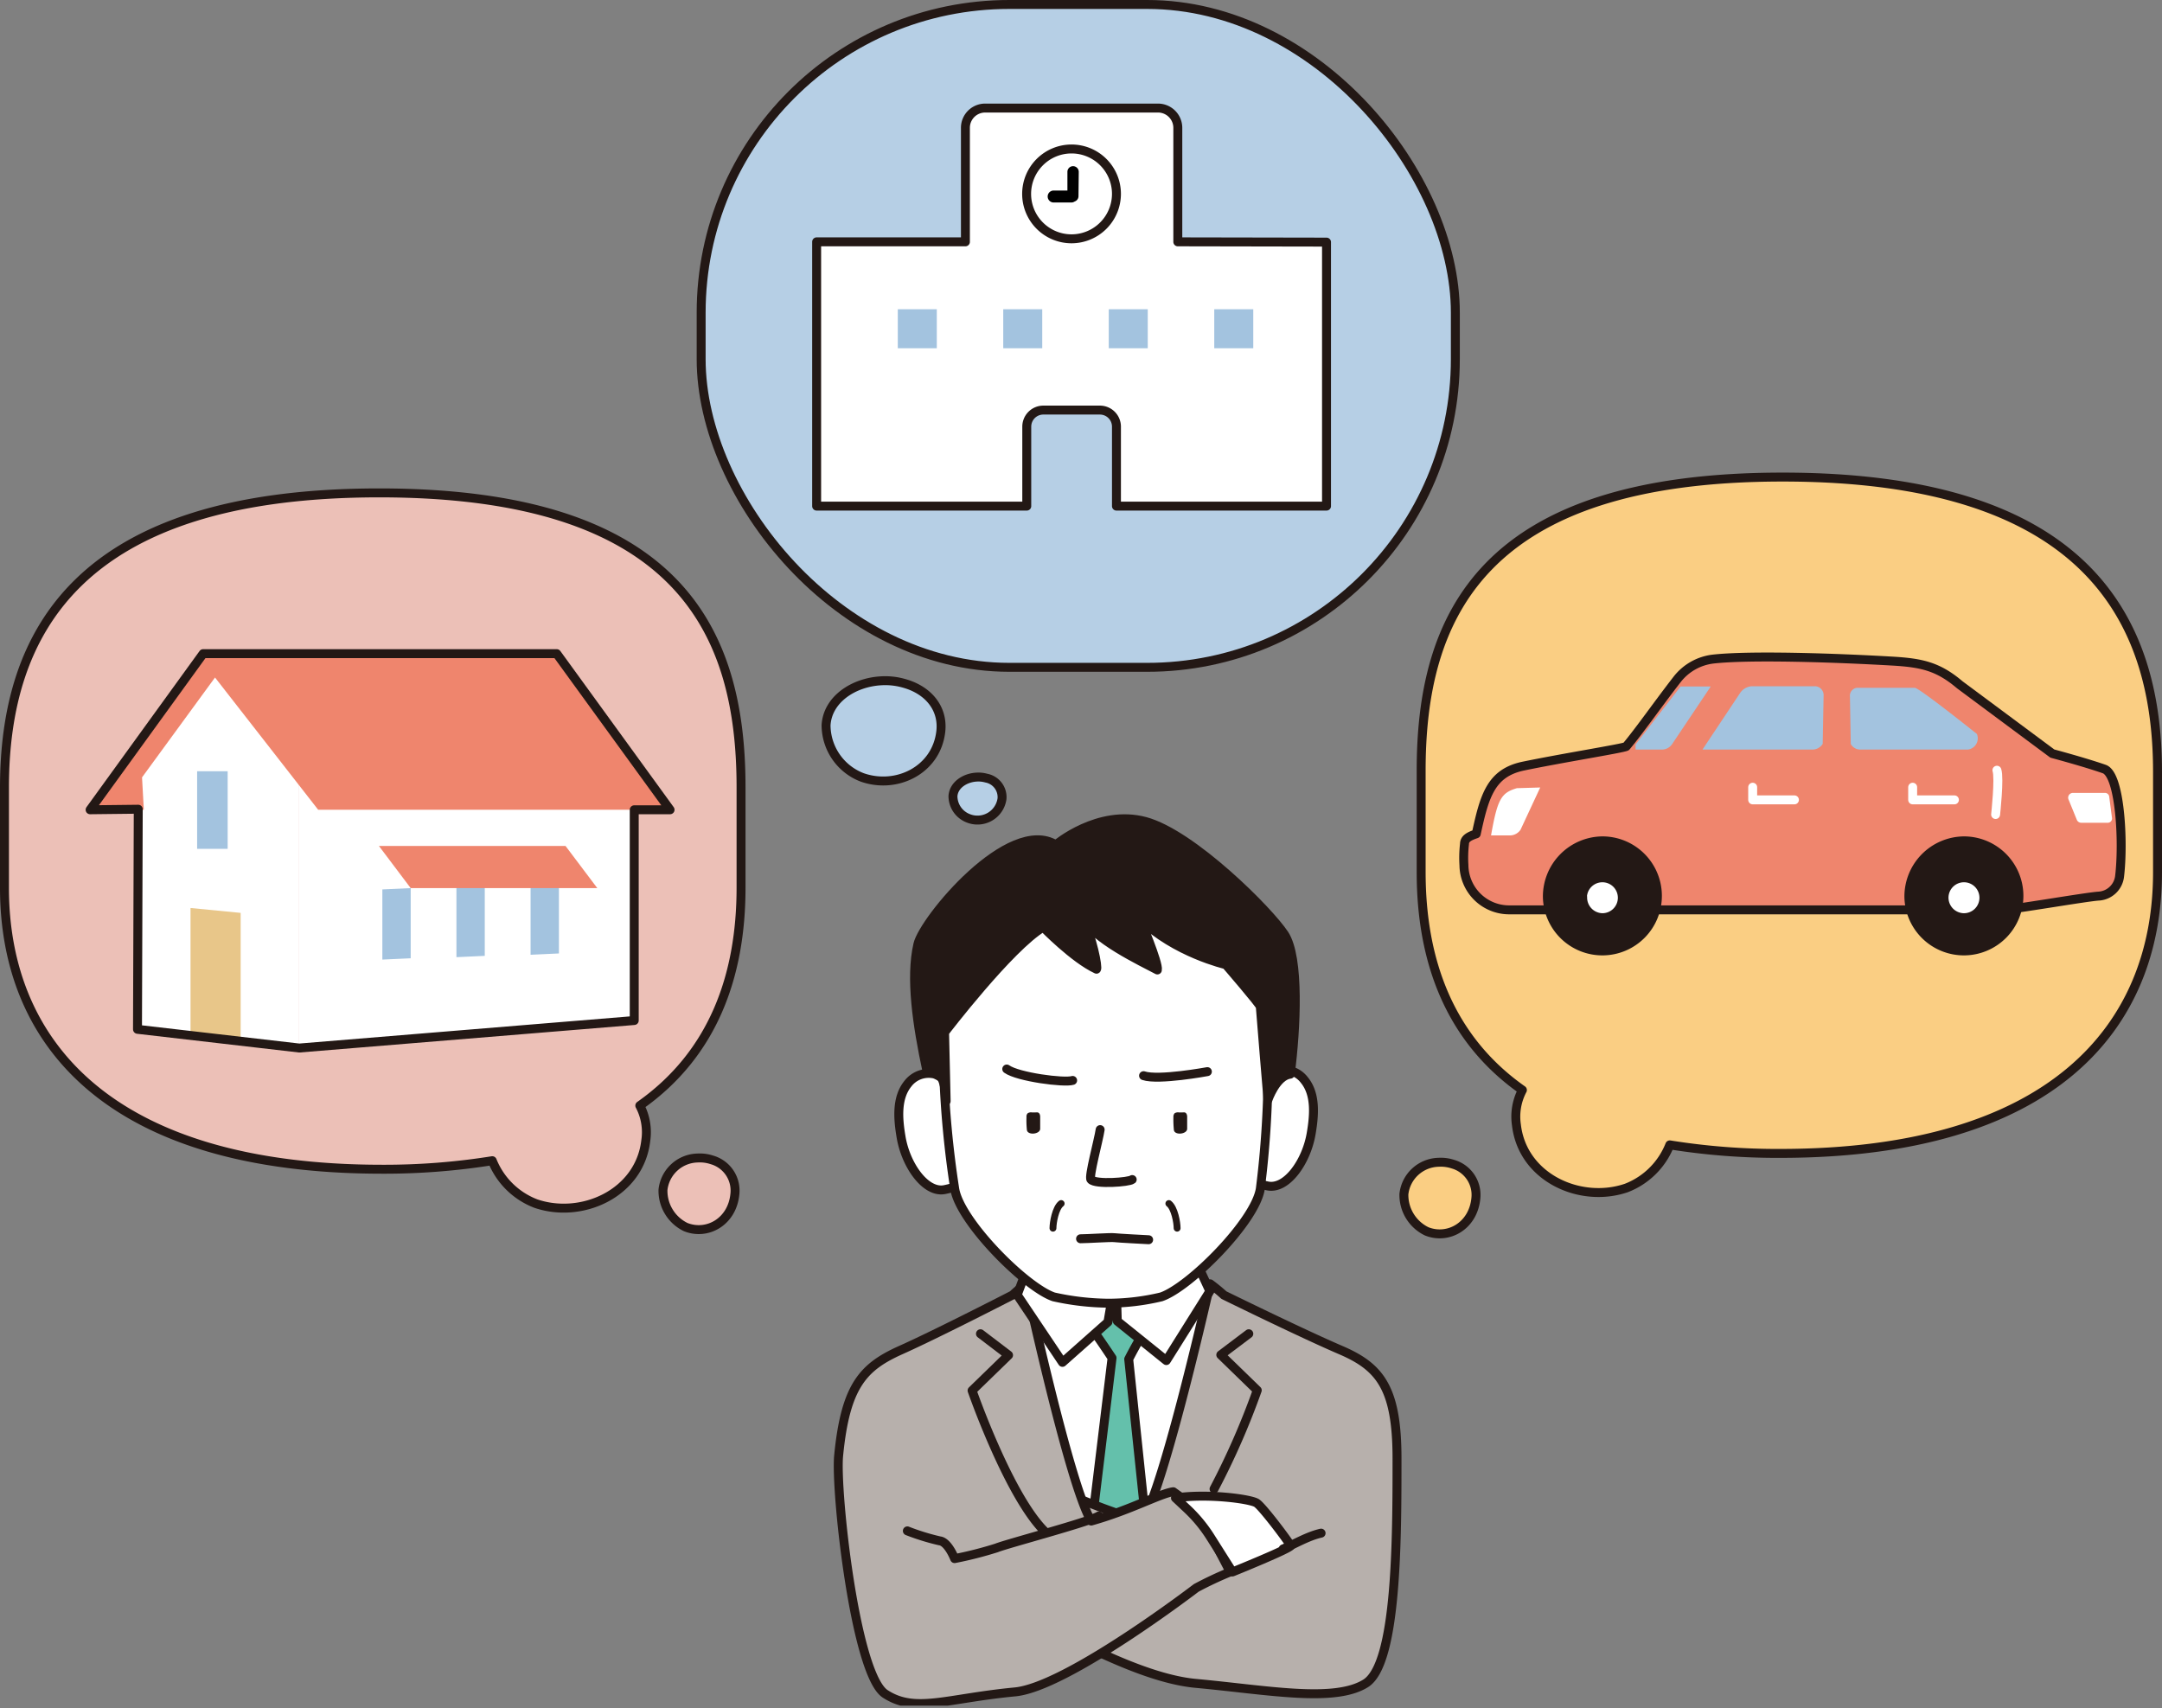 <svg xmlns="http://www.w3.org/2000/svg" viewBox="0 0 314.33 248.34"><rect x="0" y="0" width="314.33" height="248.34" fill="#808080" stroke="none"/><defs><clipPath id="clip-path" transform="translate(-.9 -.02)"><path fill="none" d="M0 0h316v248H0z"/></clipPath><style>.cls-17,.cls-6{fill:none}.cls-11,.cls-3{fill:#fff}.cls-10,.cls-15,.cls-18,.cls-3,.cls-5,.cls-6,.cls-7{stroke:#231815}.cls-10,.cls-15,.cls-17,.cls-18,.cls-3,.cls-5,.cls-6,.cls-7{stroke-linecap:round;stroke-linejoin:round;stroke-width:1.3px}.cls-5{fill:#b7b0ac}.cls-7{fill:#231815}.cls-10{fill:#ecc0b7}.cls-12{fill:#a3c3df}.cls-15{fill:#face83}.cls-17{stroke:#fff}.cls-18{fill:#b6cfe5}</style></defs><g id="レイヤー_2" data-name="レイヤー 2"><g clip-path="url(#clip-path)" id="contents"><path class="cls-3" d="M152 187.24c-.4.13-6.77 5.94-6.77 5.94l9.48 39.12 18.81-.65 7-37.18-6-8z" transform="translate(-.9 -.02)"/><path d="M162.64 227.14l4.6.41-3.14-29.95a54.33 54.33 0 013-5.17l-2.17-3.87h-4.6l-2.17 3.87c.55.52 3.52 5 3.52 5l-3.65 30.08z" fill="#64c0ab" stroke-width="1.3" stroke-linecap="round" stroke-linejoin="round" stroke="#231815"/><path class="cls-5" d="M147.09 233.57c1.85 0 17.24 10.23 27.65 11.19s20.15 2.85 24.71 0 4.56-21 4.56-32.69c0-10.24-2.46-13.31-8.17-15.76s-17-8-17-8a25.45 25.45 0 00-2-1.64s-6.6 29.33-9.84 34.49c-6-1.61-10.46-4-12.46-4.26l-3.08 1.62z" transform="translate(-.9 -.02)"/><path class="cls-5" d="M179.75 228.56a52.7 52.7 0 00-4.93 2.32S156 245.3 148.47 246c-10 .95-14.51 3.14-18.88.28s-7.27-29.66-6.76-34.65c1-10.19 3.59-12.89 9.06-15.34s16.24-8 16.24-8 .55-.55 1.91-1.64c0 0 6.37 29.34 9.51 34.51 5.74-1.61 10-4 11.93-4.26l3.47 2.49z" transform="translate(-.9 -.02)"/><path class="cls-6" d="M160.66 220.42c-1.49.91-13.26 4-14.88 4.65a55.32 55.32 0 01-6.09 1.55s-.95-2.45-2.17-2.58a33.14 33.14 0 01-4.7-1.45" transform="translate(-.9 -.02)"/><path class="cls-3" d="M171.8 217.8c4.65-.69 10.89.15 11.8.74s4.82 5.84 4.94 6.2-8.45 3.82-8.45 3.82l-3.24-5.12a21 21 0 00-3.46-4.15z" transform="translate(-.9 -.02)"/><path class="cls-6" d="M143.45 193.93l4.08 3.11-5.3 5.15s5.4 15.54 10.69 20.6m29.54-28.86l-4.07 3.07 5.3 5.15a109.68 109.68 0 01-6.28 14.34m10.05 8.71c1.5-.59 3.5-1.83 5.51-2.28" transform="translate(-.9 -.02)"/><path class="cls-3" d="M174.13 183.91l1.77 3.81-6.33 10.09-7.13-5.74-.14-4.89 11.29-3.81m-24.07.54l-1.63 4.35 6.58 9.81 6.61-5.86.82-4.76-11.83-4.08"/><path class="cls-3" d="M183.79 158.12c.12-.88 2.15-2.25 2.93-2.48a3.79 3.79 0 013.83 1.42c1.7 2.09 1.41 5.17 1 7.64-.67 4.2-3.6 8.32-6.36 7.74s-3.18-1.31-3.18-1.31zm-44.14.52c-.12-.88-2.15-2.25-2.93-2.48a3.81 3.81 0 00-3.83 1.42c-1.7 2.1-1.41 5.18-1 7.65.67 4.2 3.6 8.31 6.36 7.74s3.17-1.32 3.17-1.32-1.77-13-1.77-13.01z" transform="translate(-.9 -.02)"/><path class="cls-3" d="M185.26 155.57a142.62 142.62 0 01-1.12 17.26c-.72 4.75-10.3 14.35-14.41 15.74a33.61 33.61 0 01-7.63.92 38.07 38.07 0 01-8-.92c-4.1-1.39-13.68-11-14.4-15.74a141.93 141.93 0 01-1.61-17.18s-3.79-16.34 10-25.68 36.21-2.26 37.36 16.6a82.83 82.83 0 01-.19 9z" transform="translate(-.9 -.02)"/><path class="cls-7" d="M138.46 160.11l-.23-10s9.49-12.42 14.34-15.29c0 0 4.45 4.58 7.75 6.11.26-.15-.59-4.71-2.15-7.76 1.53 3.31 8.76 6.67 11 7.87.23-.95-2.54-7.47-2.54-7.47 5.09 5 12.5 6.7 12.5 6.7s5 5.79 5 6.1 1.12 13.53 1.12 13.53 1.2-3.47 3.24-3.71c.86-6.66 1.36-16.93-.85-20.32s-13.4-14.58-20.23-16.42-13 3.39-13 3.39c-6.79-4.18-19.24 10.91-20.06 14.47-1.13 4.88-.11 11.76 1.31 18.39 2.57-.32 2.69 2.71 2.8 4.41z" transform="translate(-.9 -.02)"/><path class="cls-6" d="M160.85 164.25c-.23 1.56-1.7 6.87-1.34 7.26.67.75 5.56.38 6 0m-7.51 8.61c1 0 4.39-.23 4.9-.16s5 .3 5 .3m8.54-24.44s-7.13 1.32-9.28.59m-19.89-.97c1.62 1.17 8.37 2.05 9.58 1.66" transform="translate(-.9 -.02)"/><path d="M170.84 175c.83.64 1.2 2.76 1.2 3.58M155.18 175c-.83.64-1.19 2.76-1.19 3.58" transform="translate(-.9 -.02)" stroke-linecap="round" stroke-linejoin="round" stroke="#231815" fill="none"/><path d="M172.29 161.75h.54a1.56 1.56 0 01.31 0c.26.07.34.33.36.57v1.8c0 .81-1.82 1-1.93.19a15 15 0 01-.07-1.9.73.73 0 01.18-.54.92.92 0 01.61-.12zm-21.37 0h.54a1.56 1.56 0 01.31 0c.26.07.34.33.36.57v1.8c0 .81-1.81 1-1.93.19a13.36 13.36 0 01-.06-1.9.65.65 0 01.18-.54.89.89 0 01.6-.12z" transform="translate(-.9 -.02)" fill="#231815"/><path class="cls-10" d="M56.05 71.68c-43.76 0-54.5 20.27-54.5 42.86v14.57c0 22.59 15.32 40.9 54.92 40.9a99.18 99.18 0 0016-1.24 11.1 11.1 0 006.32 6.23c6.69 2.3 15.12-1.48 16-9.16a8.27 8.27 0 00-.87-5.08c10.68-7.5 14.72-18.9 14.72-31.68v-14.54c.02-22.54-8.83-42.86-52.59-42.86z" transform="translate(-.9 -.02)"/><path class="cls-11" d="M43.48 152.35l48.7-3.97v-37.24L30.33 97.12l13.15 15.27v39.96z"/><path class="cls-12" d="M59.71 139.32l-4.12.19v-10.2l4.12-.19v10.2zm10.77-.35l-4.12.19v-10.2l4.12-.19v10.2zm10.78-.35l-4.12.19V128.6l4.12-.18v10.2z"/><path class="cls-11" d="M43.48 152.35l-23.52-2.72v-37.24l10.37-15.27 13.15 15.27v39.96z"/><path d="M97.42 117.73l-16.48-22.7h-51.4l-16.48 22.7h7.85l-.26-4.71L31.26 98.5l15 19.23h51.16zm-10.58 11.39H59.71l-4.62-6.13h27.13l4.62 6.13z" fill="#ef856d"/><path class="cls-12" d="M28.66 112.13h4.44v11.28h-4.44z"/><path fill="#e8c689" d="M34.99 150.98l-7.29-.72v-18.25l7.29.71v18.26z"/><path class="cls-10" d="M102.29 168.38a5.18 5.18 0 00-5 4.63 5.86 5.86 0 003.3 5.41c3.13 1.25 6.75-.76 7.15-4.77a4.64 4.64 0 00-3.34-5 5.59 5.59 0 00-2.11-.27z" transform="translate(-.9 -.02)"/><path class="cls-15" d="M260.08 69.38c43.76 0 54.5 20.27 54.5 42.86v14.58c0 22.58-15.32 40.89-54.91 40.89a99 99 0 01-16-1.24 11.09 11.09 0 01-6.3 6.26c-6.69 2.3-15.11-1.47-16-9.16a8.25 8.25 0 01.87-5.07c-10.67-7.5-14.72-18.91-14.72-31.68v-14.58c-.05-22.59 8.8-42.86 52.56-42.86z" transform="translate(-.9 -.02)"/><path d="M305.91 111.8c-2.87-1-7.52-2.24-7.52-2.24l-13.46-10c-3.15-2.68-5.57-3.19-9.71-3.44-8.08-.47-20.65-.91-26.15-.3a7.79 7.79 0 00-5.27 3c-2.82 3.64-5.41 7.36-7.37 9.71-.53.28-9.36 1.69-15 2.86-4.69 1-5.61 4.35-6.8 9.84-1 .34-1.71.68-1.71 1.48a17.4 17.4 0 00-.08 3.09 6.57 6.57 0 006.5 6.48h71.76c1.41 0 12.33-1.91 14.06-2a3.26 3.26 0 003-2.84c.61-5.04.09-14.9-2.25-15.64z" fill="#ef856d" stroke-width="1.3" stroke-linecap="round" stroke-linejoin="round" stroke="#231815"/><path class="cls-12" d="M238.69 109h3.86a1.8 1.8 0 001.48-.83l5.59-8.34h-4.39l-6.54 8.43z" transform="translate(-.9 -.02)"/><path class="cls-11" d="M217.68 121.48h2.75a1.88 1.88 0 001.54-.83l2.86-6.14-3.39.1c-2.29.68-2.82 1.57-3.76 6.87z" transform="translate(-.9 -.02)"/><path class="cls-12" d="M248.42 109h16a1.77 1.77 0 001.48-.83l.13-7a1.29 1.29 0 00-1.21-1.38h-9.12a2.2 2.2 0 00-1.82 1zm39.9-2.27A1.65 1.65 0 01287 109h-15.68a1.59 1.59 0 01-1.34-.81l-.12-6.9a1.16 1.16 0 011-1.27h8.43c.62-.02 9.03 6.71 9.03 6.71z" transform="translate(-.9 -.02)"/><path class="cls-17" d="M260.89 116.29h-6.07v-1.84m29.33 1.84h-6.07v-1.84"/><path class="cls-11" d="M225.87 130.44a8 8 0 108-8.17 8.09 8.09 0 00-8 8.17z" transform="translate(-.9 -.02)"/><path class="cls-7" d="M225.87 130.44a8 8 0 108-8.17 8.09 8.09 0 00-8 8.17zm5.1 0a2.9 2.9 0 112.9 3 2.93 2.93 0 01-2.87-3z" transform="translate(-.9 -.02)"/><path class="cls-11" d="M278.43 130.44a8 8 0 108-8.17 8.09 8.09 0 00-8 8.17z" transform="translate(-.9 -.02)"/><path class="cls-7" d="M278.43 130.44a8 8 0 108-8.17 8.09 8.09 0 00-8 8.17zm5.11 0a2.9 2.9 0 112.89 3 2.92 2.92 0 01-2.89-3z" transform="translate(-.9 -.02)"/><path class="cls-17" d="M291.23 112c.39 1.17-.19 6.44-.19 6.44" transform="translate(-.9 -.02)"/><path class="cls-11" d="M307 115.3h-4.7a.69.69 0 00-.64 1l1.19 2.92a.7.7 0 00.64.42h3.86a.62.62 0 00.61-.69l-.4-3.06a.62.62 0 00-.56-.59z" transform="translate(-.9 -.02)"/><path class="cls-15" d="M210.06 169a5.2 5.2 0 00-5.05 4.63 5.88 5.88 0 003.31 5.41c3.12 1.25 6.75-.76 7.15-4.77a4.65 4.65 0 00-3.34-5 5.59 5.59 0 00-2.07-.27z" transform="translate(-.9 -.02)"/><rect class="cls-18" x="101.94" y=".65" width="109.65" height="96.37" rx="44.81"/><path class="cls-3" d="M172.14 35.18V18.6a2.88 2.88 0 00-2.87-2.87h-25.14a2.87 2.87 0 00-2.87 2.87v16.58h-21.63V73.6h30.55V62.05a2.41 2.41 0 012.41-2.41h8.22a2.41 2.41 0 012.41 2.41V73.6h30.54V35.22z" transform="translate(-.9 -.02)"/><path class="cls-12" d="M130.53 44.96h5.67v5.67h-5.67zm15.33 0h5.67v5.67h-5.67zm15.34 0h5.67v5.67h-5.67zm15.34 0h5.67v5.67h-5.67z"/><path class="cls-3" d="M156.7 34.74a6.53 6.53 0 116.52-6.53 6.54 6.54 0 01-6.52 6.53z" transform="translate(-.9 -.02)"/><path d="M157.7 28.54a.81.81 0 01-.55.77.88.88 0 01-.48.15h-2.58a.87.87 0 010-1.74h2V25a.82.82 0 01.82-.82.83.83 0 01.83.82z" transform="translate(-.9 -.02)"/><path class="cls-18" d="M129 99c-4 .22-7.79 2.7-8 6.47a8.16 8.16 0 005.27 7.58c5 1.75 10.77-1.07 11.41-6.68.38-3.29-1.74-6-5.33-7A9.91 9.91 0 00129 99zm13.89 14c-1.7.09-3.33 1.15-3.44 2.76a3.47 3.47 0 002.25 3.24 3.6 3.6 0 004.88-2.85 2.81 2.81 0 00-2.28-3 4.21 4.21 0 00-1.41-.15z" transform="translate(-.9 -.02)"/><path class="cls-6" d="M98.32 117.75l-16.48-22.7h-51.4L14 117.75l7-.08-.11 32 23.52 2.72 48.7-4v-30.64z" transform="translate(-.9 -.02)"/></g></g></svg>